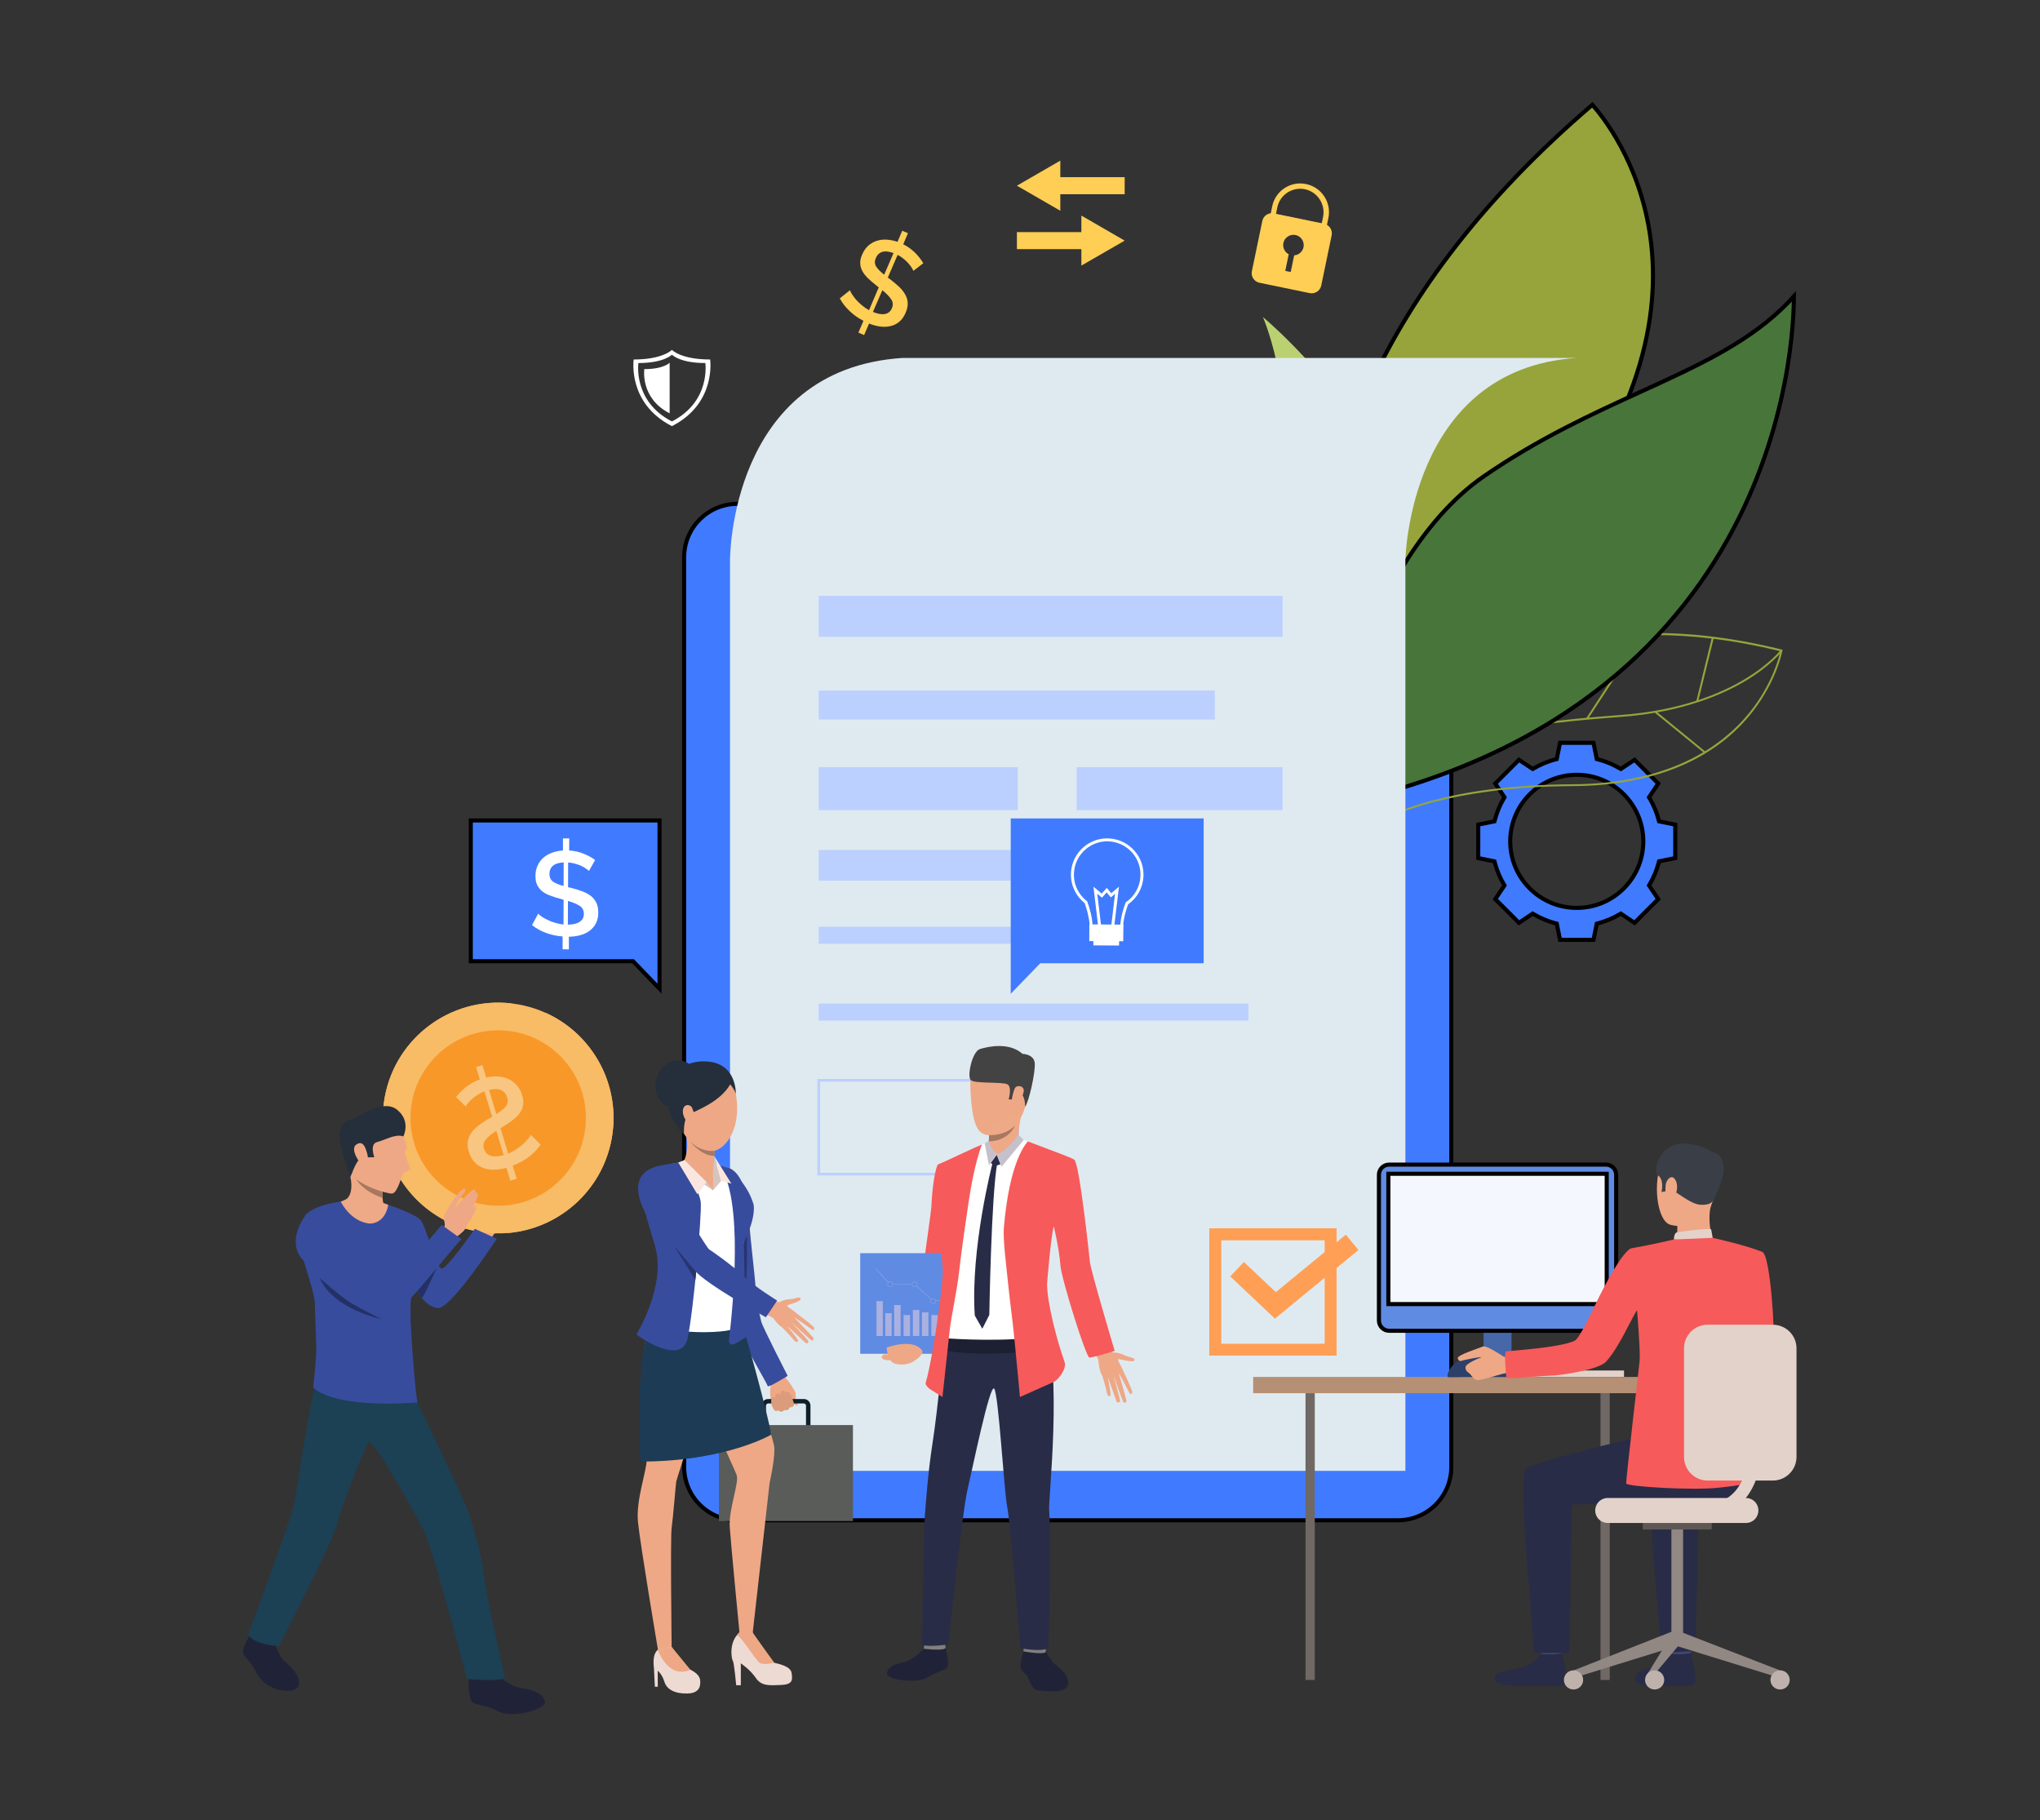 <svg width="500" height="446" viewBox="0 0 500 446" fill="none" xmlns="http://www.w3.org/2000/svg">
<rect x="0" y="0" width="500" height="446" fill="#333333" stroke="none"/>
<path fill-rule="evenodd" clip-rule="evenodd" d="M399.041 134.579V148.598L392.722 149.866C391.943 152.892 390.764 155.718 389.228 158.344L392.789 163.707L387.826 168.669L382.887 173.631L377.502 170.049C374.898 171.584 372.05 172.786 369.046 173.564L367.778 179.884H353.737L352.468 173.564C349.464 172.786 346.616 171.584 344.012 170.049L338.628 173.631L333.688 168.669L328.725 163.707L332.286 158.344C330.75 155.718 329.571 152.892 328.792 149.866L322.473 148.598V134.579L328.792 133.311C329.571 130.307 330.75 127.459 332.286 124.855L328.725 119.47L333.688 114.508L338.628 109.546L344.012 113.128C346.616 111.593 349.464 110.391 352.468 109.613L353.737 103.293H367.778L369.046 109.613C372.05 110.391 374.898 111.593 377.502 113.128L382.887 109.546L387.826 114.508L392.789 119.47L389.228 124.855C390.764 127.459 391.943 130.307 392.722 133.311L399.041 134.579ZM385.312 141.588C385.312 128.015 374.32 117.022 360.746 117.022C347.195 117.022 336.18 128.015 336.18 141.588C336.18 155.162 347.195 166.155 360.746 166.155C374.32 166.155 385.312 155.162 385.312 141.588Z" fill="url(#paint0_linear_3267_876)"/>
<path d="M406.933 211.014L406.628 211.076L406.549 211.377C406.048 213.27 405.309 215.051 404.332 216.702L404.172 216.973L404.347 217.235L406.432 220.341L403.52 223.233L403.518 223.235L400.626 226.147L397.52 224.062L397.258 223.886L396.987 224.047C395.337 225.024 393.555 225.763 391.662 226.264L391.361 226.343L391.3 226.648L390.557 230.319H382.363L381.621 226.648L381.56 226.343L381.259 226.264C379.366 225.763 377.584 225.024 375.934 224.047L375.663 223.886L375.401 224.062L372.294 226.147L369.403 223.235L369.401 223.233L366.489 220.341L368.573 217.235L368.749 216.973L368.588 216.702C367.611 215.051 366.872 213.27 366.372 211.377L366.292 211.076L365.988 211.014L362.316 210.272V202.078L365.988 201.336L366.292 201.274L366.372 200.974C366.872 199.081 367.611 197.299 368.588 195.649L368.749 195.378L368.573 195.116L366.488 192.008L369.402 189.094L372.294 186.202L375.403 188.267L375.661 188.439L375.93 188.284C377.586 187.325 379.368 186.565 381.254 186.088L381.559 186.011L381.621 185.702L382.363 182.031H390.557L391.3 185.702L391.362 186.011L391.667 186.088C393.553 186.565 395.335 187.325 396.991 188.284L397.26 188.439L397.518 188.267L400.626 186.202L403.519 189.094L406.432 192.008L404.347 195.116L404.172 195.378L404.332 195.649C405.309 197.299 406.048 199.081 406.549 200.974L406.628 201.274L406.933 201.336L410.604 202.078V210.272L406.933 211.014ZM402.77 206.186C402.77 197.166 395.471 189.865 386.472 189.865C377.45 189.865 370.15 197.165 370.15 206.186C370.15 215.186 377.451 222.485 386.472 222.485C395.47 222.485 402.77 215.185 402.77 206.186Z" fill="#407BFF" stroke="black"/>
<path d="M342.614 372.554H180.776C173.531 372.554 167.68 366.703 167.68 359.458V136.561C167.68 129.316 173.531 123.465 180.776 123.465H342.614C349.859 123.465 355.71 129.316 355.71 136.561V359.458C355.71 366.703 349.859 372.554 342.614 372.554Z" fill="#407BFF" stroke="black"/>
<path d="M388.785 175.99L389.163 176.257L402.737 155.473L402.337 155.229L388.785 175.99Z" fill="#97A43C"/>
<path d="M427.615 166.443C421.94 169.848 412.083 174.12 397.263 175.21C383.022 176.256 372.052 177.636 362.728 179.572C351.157 181.975 342.279 185.202 335.559 189.452L335.803 189.83C351.157 180.15 376.725 177.191 397.285 175.678C412.216 174.565 422.163 170.248 427.882 166.822C434.09 163.105 436.782 159.567 436.827 159.545L436.449 159.256C436.426 159.3 433.756 162.772 427.615 166.443Z" fill="#97A43C"/>
<path fill-rule="evenodd" clip-rule="evenodd" d="M436.893 159.234L436.87 159.434C436.848 159.523 435.335 167.779 428.281 175.968C424.12 180.774 418.891 184.601 412.749 187.36C410.153 188.518 407.394 189.489 404.472 190.275C402.677 190.75 400.815 191.158 398.886 191.499C394.703 192.234 390.23 192.612 385.491 192.634C377.658 192.679 370.871 193.168 364.997 193.947C360.079 194.592 355.807 195.438 352.135 196.373C350.726 196.729 349.406 197.092 348.174 197.463C346.038 198.13 344.169 198.798 342.5 199.443C341.684 199.784 340.913 200.111 340.186 200.422C340.112 200.467 340.038 200.504 339.963 200.534C331.73 204.294 328.882 208.01 328.86 208.055L328.059 209.101L328.437 207.854C328.459 207.81 329.816 203.382 333.154 197.218C333.362 196.832 333.577 196.439 333.8 196.039C334.052 195.594 334.311 195.141 334.578 194.681C335.491 193.101 336.581 191.388 337.805 189.608C338.146 189.089 338.51 188.57 338.895 188.05C339.103 187.768 339.311 187.487 339.518 187.205C341.054 185.091 342.834 182.91 344.814 180.707C345.111 180.381 345.415 180.054 345.727 179.728C347.062 178.304 348.486 176.88 349.999 175.5C350.652 174.907 351.304 174.321 351.957 173.742C353.01 172.852 354.086 171.992 355.184 171.161C358.225 168.817 361.422 166.733 364.774 164.908C368.201 163.039 371.769 161.437 375.477 160.102C377.97 159.197 380.529 158.418 383.154 157.765C383.57 157.662 383.985 157.558 384.4 157.454C389.652 156.23 395.126 155.496 400.845 155.229C411.97 154.717 423.964 156.03 436.692 159.167L436.893 159.234ZM436.203 160.28C436.277 159.968 436.329 159.738 436.359 159.59C436.314 159.575 436.27 159.56 436.225 159.546C430.506 158.166 425.099 157.165 419.981 156.542C419.818 156.527 419.662 156.505 419.514 156.475C414.685 155.896 410.101 155.629 405.762 155.629C404.694 155.629 403.633 155.652 402.58 155.696C402.402 155.696 402.217 155.696 402.024 155.696C401.475 155.726 400.934 155.755 400.399 155.785C394.748 156.074 389.541 156.831 384.734 157.943C381.352 158.722 378.17 159.679 375.188 160.769C371.405 162.149 367.956 163.751 364.774 165.487C361.058 167.512 357.743 169.737 354.828 172.029C353.819 172.8 352.862 173.579 351.957 174.365C351.393 174.855 350.845 175.352 350.31 175.856C348.886 177.147 347.551 178.452 346.305 179.773C346.112 179.98 345.919 180.188 345.727 180.396C343.746 182.532 341.988 184.668 340.431 186.737C340.208 187.019 340 187.301 339.808 187.583C339.17 188.443 338.569 189.289 338.005 190.12C336.915 191.744 335.936 193.279 335.112 194.704C334.771 195.267 334.452 195.809 334.156 196.328C333.948 196.714 333.74 197.092 333.533 197.463C331.196 201.802 329.839 205.273 329.238 206.942C330.529 205.607 333.622 202.959 339.496 200.244C339.644 200.185 339.793 200.118 339.941 200.044C340.698 199.703 341.476 199.377 342.278 199.065C344.147 198.308 346.127 197.611 348.219 196.973C349.48 196.588 350.778 196.232 352.113 195.905C353.819 195.46 355.584 195.06 357.409 194.704C359.827 194.229 362.356 193.821 364.997 193.48C371.294 192.656 378.17 192.234 385.491 192.189C390.386 192.167 394.837 191.744 398.82 191.032C400.585 190.721 402.269 190.357 403.871 189.942C409.256 188.54 413.751 186.582 417.467 184.356C417.6 184.282 417.741 184.201 417.889 184.112C422.251 181.441 425.5 178.46 427.903 175.678C433.555 169.158 435.602 162.616 436.203 160.28Z" fill="#97A43C"/>
<path d="M309.546 77.703C309.546 77.703 319.827 101.624 310.726 121.918C291.433 164.975 306.075 159.434 306.075 159.434C306.075 159.434 318.469 188.206 338.229 153.004C358.011 117.801 309.546 77.703 309.546 77.703Z" fill="#BBD070"/>
<path d="M384.972 122.807C363.707 152.69 351.391 174.984 344.39 189.817C340.89 197.234 338.718 202.785 337.42 206.487C336.771 208.338 336.34 209.726 336.071 210.654C336.052 210.72 336.034 210.783 336.017 210.844C335.642 210.141 335.106 209.102 334.464 207.747C333.169 205.017 331.438 201.009 329.702 195.905C326.229 185.698 322.736 171.116 322.654 153.624C322.491 118.74 335.898 72.213 390.28 25.68C390.305 25.707 390.331 25.737 390.359 25.767C390.618 26.057 390.995 26.492 391.462 27.069C392.395 28.222 393.685 29.938 395.102 32.186C397.936 36.681 401.278 43.295 403.301 51.762C407.344 68.677 406.144 93.057 384.972 122.807Z" fill="#97A43C" stroke="black"/>
<path d="M363.679 116.722L363.679 116.721C377.203 107.402 390.301 101.417 402.205 95.977C403.934 95.187 405.637 94.408 407.314 93.633C420.072 87.729 431.261 81.987 439.682 72.625C439.681 73.307 439.668 74.249 439.623 75.423C439.523 78.055 439.263 81.85 438.625 86.497C437.348 95.792 434.556 108.485 428.501 122.075C416.397 149.24 391.24 180.024 338.963 194.421L338.963 194.421C336.41 195.126 334.48 194.779 333.055 193.692C331.609 192.59 330.591 190.657 330.03 188.005C328.907 182.699 329.674 174.787 332.093 165.961C336.93 148.313 348.281 127.322 363.679 116.722Z" fill="#48753A" stroke="black"/>
<path d="M415.754 171.852L416.199 171.963L420.049 156.32L419.581 156.209L415.754 171.852Z" fill="#97A43C"/>
<path d="M405.652 174.7L417.757 184.58L418.047 184.224L405.942 174.344L405.652 174.7Z" fill="#97A43C"/>
<path d="M386.469 87.717C345.236 90.387 344.458 137.25 344.458 137.25V360.436H178.926V137.25C178.926 137.25 178.748 90.543 221.138 87.717H386.469Z" fill="url(#paint1_linear_3267_876)"/>
<path d="M314.353 156.053H200.668V146.018H314.353V156.053Z" fill="#BBD0FF"/>
<path d="M297.753 176.325H200.668V169.227H297.753V176.325Z" fill="#BBD0FF"/>
<path d="M249.466 198.532H200.668V187.984H249.466V198.532Z" fill="#BBD0FF"/>
<path d="M314.354 198.532H263.887V187.984H314.354V198.532Z" fill="#BBD0FF"/>
<path d="M278.416 215.822H200.668V208.301H278.416V215.822Z" fill="#BBD0FF"/>
<path d="M288.251 231.287H200.668V227.104H288.251V231.287Z" fill="#BBD0FF"/>
<path d="M306.008 250.089H200.668V245.928H306.008V250.089Z" fill="#BBD0FF"/>
<path fill-rule="evenodd" clip-rule="evenodd" d="M249.798 288.05H200.332V264.396H249.798V288.05ZM201 287.383H249.13V265.064H201V287.383Z" fill="#BBD0FF"/>
<path d="M306.009 270.16H261.684V264.73H306.009V270.16Z" fill="#DFEAF0"/>
<path d="M293.103 281.665H261.684V276.213H293.103V281.665Z" fill="#DFEAF0"/>
<path d="M287.473 306.519H200.668V302.336H287.473V306.519Z" fill="#DFEAF0"/>
<path d="M250.557 325.345H200.668V321.162H250.557V325.345Z" fill="#DFEAF0"/>
<path fill-rule="evenodd" clip-rule="evenodd" d="M327.592 332.199H296.395V301.002H327.592V332.199ZM299.332 329.284H324.677V303.939H299.332V329.284Z" fill="url(#paint2_linear_3267_876)"/>
<path d="M312.483 323.142L301.535 312.794L304.873 309.256L312.706 316.644L329.862 302.559L332.955 306.319L312.483 323.142Z" fill="url(#paint3_linear_3267_876)"/>
<path d="M372.031 335.848H398.044V337.405H372.031V335.848Z" fill="#E2D2CA"/>
<path d="M394.547 411.682H392.277V341.41H394.547V411.682Z" fill="#706865"/>
<path d="M358.012 335.426H376.102V337.629H358.012V335.426Z" fill="#CCBDB7"/>
<path d="M363.617 337.405H370.471V316.6H363.617V337.405Z" fill="#4667A8"/>
<path d="M307.145 341.411H407.389V337.428H307.145V341.411Z" fill="#B59074"/>
<path d="M426.615 313.239C426.615 313.239 427.705 328.615 424.701 330.462C422.832 331.619 415.333 335.491 415.556 336.225C415.778 336.96 419.783 342.701 419.783 342.701C419.783 342.701 434.203 333.221 434.67 330.24C435.115 327.302 433.958 307.721 431.978 306.831C430.487 306.141 429.708 306.697 427.839 308.099C425.213 310.035 426.615 313.239 426.615 313.239Z" fill="#F75A5A"/>
<path d="M400.354 317.623L399.086 317.156C399.086 317.156 400.666 313.44 401.356 313.529C402.157 313.64 403.136 313.907 403.136 313.907L400.354 317.623Z" fill="#EAD8CF"/>
<path d="M400.066 318.27C400.222 318.158 402.759 313.285 402.759 313.285L408.188 314.019L405.251 319.783L400.066 318.27Z" fill="#DA9B5B"/>
<path d="M408.879 402.091C408.879 402.091 409.324 405.184 409.391 405.652C409.435 406.119 414.375 405.385 414.375 405.385L414.776 401.691C414.776 401.691 409.502 401.646 408.879 402.091Z" fill="#424773"/>
<path d="M409.344 405.273C409.344 405.273 407.764 407.142 406.274 407.966C404.76 408.767 402.38 409.101 401.489 409.946C400.844 410.547 399.131 413.173 405.406 413.128C411.681 413.084 414.707 413.506 415.375 412.483C416.042 411.482 414.418 405.051 414.418 405.051C414.418 405.051 412.927 405.585 409.344 405.273Z" fill="#292C47"/>
<path d="M377.305 402.115C377.305 402.115 377.75 405.23 377.816 405.697C377.861 406.164 382.801 405.408 382.801 405.408L383.201 401.714C383.201 401.714 377.928 401.67 377.305 402.115Z" fill="#424773"/>
<path d="M377.748 405.297C377.748 405.297 376.191 407.166 374.678 407.989C373.164 408.813 367.624 409.48 366.734 410.326C366.088 410.926 364.998 413.396 373.832 413.152C380.107 412.996 383.133 413.53 383.801 412.529C384.468 411.505 382.822 405.074 382.822 405.074C382.822 405.074 381.42 405.653 377.748 405.297Z" fill="#292C47"/>
<path d="M424.788 348.354C424.788 348.354 406.853 351.38 402.826 352.025C398.776 352.648 376.813 358.122 374.076 359.791C371.895 361.104 375.233 392.924 375.99 405.051H384.646L385.269 368.647C395.638 368.914 403.048 366.222 410.591 367.357C418.157 368.514 424.454 370.138 429.261 363.707C429.261 363.707 429.439 349.755 424.788 348.354Z" fill="#292C47"/>
<path d="M407.121 405.073L415.554 404.561L416.355 368.646C420.828 368.758 422.363 368.468 425.968 368.046L432.777 352.225C426.814 353.426 407.721 358.233 405.162 359.79C402.982 361.103 406.342 392.946 407.121 405.073Z" fill="#292C47"/>
<path d="M416.531 281.175C416.531 281.175 409.967 279.372 407.453 284.468C404.96 289.564 406.095 299.221 409.389 300.133C412.704 301.046 417.466 300 418.846 296.84C420.225 293.658 421.316 289.141 420.982 286.226C420.648 283.311 418.267 281.887 416.531 281.175Z" fill="#EEA886"/>
<path d="M411.125 299.133C411.125 299.133 411.192 303.004 410.769 303.828C410.324 304.651 419.914 304.451 419.914 304.451C419.914 304.451 418.401 299.8 419.247 295.817C420.092 291.901 411.125 299.133 411.125 299.133Z" fill="#EEA886"/>
<path d="M419.759 294.348C419.759 294.348 419.247 295.394 416.777 295.238C414.307 295.06 411.036 292.079 409.99 291.812C408.922 291.545 408.856 290.944 408.856 290.944L408.299 291.923L407.231 292.101C407.231 292.101 407.965 289.097 406.363 288.029C404.761 286.983 407.075 278.483 415.175 280.53C415.175 280.53 421.339 281.665 421.428 285.114C421.495 288.563 420.961 292.524 419.759 294.348Z" fill="#3A3F47"/>
<path d="M410.258 303.738C410.258 303.738 410.28 302.158 410.992 302.002C411.704 301.846 418.536 300.912 419.403 301.245L419.782 303.337C419.782 303.337 418.09 304.383 410.258 303.738Z" fill="#E2D2CA"/>
<path d="M408.278 290.231C408.478 288.94 409.947 287.449 410.792 289.474C411.638 291.477 410.214 294.414 409.279 294.258C408.322 294.102 408.033 291.988 408.278 290.231Z" fill="#EEA886"/>
<path d="M381.732 322.385C381.732 322.385 381.739 322.385 381.754 322.385C381.695 322.414 381.687 322.414 381.732 322.385Z" fill="#323657"/>
<path d="M418.445 282.109C418.445 282.109 426.456 281.73 419.847 294.236L418.445 282.109Z" fill="#3A3F47"/>
<path d="M436.291 409.346L435.69 411.015L410.523 403.227L411.725 399.822L436.291 409.346Z" fill="#918783"/>
<path d="M409.656 402.024H412.527V374.654H409.656V402.024Z" fill="#918783"/>
<path d="M402.648 374.811H419.538V373.209H402.648V374.811Z" fill="#5E5854"/>
<path d="M385.668 409.345L386.269 411.014L411.436 403.226L410.323 399.621L385.668 409.345Z" fill="#918783"/>
<path d="M403.406 410.836V412.794L411.439 403.226L410.327 399.621L403.406 410.836Z" fill="#918783"/>
<path d="M383.312 411.683C383.312 412.974 384.358 414.019 385.671 414.019C386.962 414.019 388.03 412.974 388.03 411.683C388.03 410.37 386.962 409.324 385.671 409.324C384.358 409.324 383.312 410.37 383.312 411.683Z" fill="#BFB2AC"/>
<path d="M403.203 411.683C403.203 412.974 404.249 414.019 405.562 414.019C406.852 414.019 407.898 412.974 407.898 411.683C407.898 410.37 406.852 409.324 405.562 409.324C404.249 409.324 403.203 410.37 403.203 411.683Z" fill="#BFB2AC"/>
<path d="M433.934 411.683C433.934 412.974 435.002 414.019 436.292 414.019C437.605 414.019 438.651 412.974 438.651 411.683C438.651 410.37 437.605 409.324 436.292 409.324C435.002 409.324 433.934 410.37 433.934 411.683Z" fill="#BFB2AC"/>
<path d="M394.015 373.209H427.949C429.618 373.209 430.975 371.852 430.975 370.183V370.116C430.975 368.447 429.618 367.09 427.949 367.09H394.015C392.346 367.09 390.988 368.447 390.988 370.116V370.183C390.988 371.852 392.346 373.209 394.015 373.209Z" fill="#E2D2CA"/>
<path d="M319.98 411.682H322.25V341.41H319.98V411.682Z" fill="#706865"/>
<path d="M393.614 326.113H340.477C339.106 326.113 337.973 324.979 337.973 323.609V287.895C337.973 286.504 339.104 285.391 340.477 285.391H393.614C395.007 285.391 396.118 286.502 396.118 287.895V323.609C396.118 324.982 395.005 326.113 393.614 326.113Z" fill="#5F8BE3" stroke="black"/>
<path d="M393.802 287.639V319.571H340.285V287.639H393.802Z" fill="#F5F7FF" stroke="black"/>
<path d="M354.805 337.472V336.738C354.805 336.738 355.851 332.109 363.238 332.109C370.604 332.109 370.47 337.472 370.47 337.472H354.805Z" fill="#2C4069"/>
<path d="M370.559 332.8C370.559 332.8 368.957 332.667 368.356 332.333C367.778 331.977 364.262 329.596 363.439 329.974C362.615 330.352 357.119 332.044 357.297 332.845C357.497 333.646 358.009 333.579 358.388 333.423C358.766 333.29 362.771 332.444 363.127 332.6C363.127 332.6 359.189 334.024 359.189 335.07C359.166 336.116 360.012 336.36 360.368 336.761C360.746 337.162 361.191 338.141 362.193 338.207C363.216 338.274 368.134 336.561 369.157 336.494C370.181 336.405 372.05 336.561 372.184 336.383C372.295 336.227 370.559 332.8 370.559 332.8Z" fill="#EEA886"/>
<path d="M399.753 305.919C404.871 305.029 410.256 303.738 410.256 303.738L419.78 303.338C419.78 303.338 428.525 305.274 431.974 306.831C432.286 306.965 432.286 314.62 433.198 316.622L430.327 322.653C430.327 322.653 428.681 334.58 428.347 339.876C428.191 342.323 428.792 363.418 428.792 363.418C428.792 363.418 427.924 363.841 421.427 364.553C414.929 365.287 398.685 364.308 398.574 363.529C398.485 362.773 401.734 334.936 401.867 333.511C402.09 331.286 401.244 321.073 401.244 321.073C400.02 322.719 396.883 330.151 393.634 333.689C391.72 335.759 382.241 337.027 380.461 337.094C376.567 337.228 369.469 338.006 369.268 337.628C369.09 337.383 368.645 331.331 369.09 331.175C369.468 331.042 382.642 330.285 386.024 328.505C387.27 327.837 390.964 319.782 390.964 319.782C390.964 319.782 396.927 307.187 399.753 305.919Z" fill="#F75A5A"/>
<path d="M418.535 362.817H434.512C437.717 362.817 440.32 360.214 440.32 357.032V330.418C440.32 327.214 437.717 324.633 434.512 324.633H418.535C415.331 324.633 412.75 327.214 412.75 330.418V357.032C412.75 360.214 415.331 362.817 418.535 362.817Z" fill="#E2D2CA"/>
<path d="M417.625 371.673C421.697 371.673 424.991 370.316 427.438 367.623C432.935 361.526 431.955 350.845 431.911 350.378C431.822 349.532 431.065 348.931 430.22 349.02C429.374 349.087 428.773 349.844 428.862 350.689C428.862 350.801 429.752 360.502 425.146 365.576C423.299 367.623 420.83 368.602 417.625 368.602C416.78 368.602 416.09 369.292 416.09 370.138C416.09 370.983 416.78 371.673 417.625 371.673Z" fill="#E2D2CA"/>
<path d="M191.433 336.004C191.433 336.004 192.1 336.649 192.345 337.25C192.523 337.74 193.146 338.363 193.435 338.719C193.725 339.097 194.815 340.788 194.971 341.255C195.038 341.456 194.949 342.791 195.127 343.147C195.305 343.525 195.75 344.259 195.416 344.393C195.082 344.526 194.504 343.992 194.504 343.992C194.504 343.992 194.637 344.348 194.37 344.549C193.881 344.949 193.502 344.793 193.502 344.793C193.502 344.793 193.391 345.238 193.146 345.372C192.59 345.617 192.234 345.461 192.234 345.461C192.234 345.461 192.034 345.728 191.611 345.817C191.099 345.95 190.743 345.55 190.743 345.55C190.743 345.55 190.12 345.839 189.831 345.572C189.564 345.305 189.497 344.971 189.341 344.704C189.185 344.437 188.518 341.901 188.852 339.876C189.208 337.851 187.605 336.315 187.605 336.315L191.433 336.004Z" fill="#EEA886"/>
<path fill-rule="evenodd" clip-rule="evenodd" d="M197.018 351.579H188.273C187.383 351.579 186.648 350.867 186.648 349.977V344.458C186.648 343.568 187.383 342.834 188.273 342.834H197.018C197.908 342.834 198.642 343.568 198.642 344.458V349.977C198.642 350.867 197.908 351.579 197.018 351.579ZM188.273 343.924C187.984 343.924 187.739 344.169 187.739 344.458V349.977C187.739 350.266 187.984 350.511 188.273 350.511H197.018C197.307 350.511 197.552 350.266 197.552 349.977V344.458C197.552 344.169 197.307 343.924 197.018 343.924H188.273Z" fill="#0E1E2B"/>
<path d="M209.055 372.741H176.211V349.221H209.055V372.741Z" fill="#595C59"/>
<path d="M178.683 286.248C178.683 286.248 177.014 286.27 176.302 291.299C175.568 296.328 176.925 298.442 177.103 300.534C177.259 302.625 179.707 316.155 179.773 316.733C179.84 317.334 180.174 324.544 181.131 326.435C182.088 328.349 189.141 339.185 189.23 339.719C189.319 340.253 192.635 337.828 192.635 337.828C192.635 337.828 187.117 326.257 186.783 324.944C186.471 323.609 184.246 316.867 184.602 314.819C184.958 312.75 183.623 301.402 183.734 300.133C183.868 298.865 181.91 287.027 178.683 286.248Z" fill="#EEA886"/>
<path d="M178.682 286.248C178.682 286.248 177.013 286.27 176.301 291.299C175.567 296.328 176.234 298.153 176.657 300.333C177.057 302.381 178.459 314.975 178.526 315.576C178.593 316.177 180.262 323.765 181.13 326.435C181.797 328.482 188.072 339.119 188.161 339.653C188.25 340.187 193.057 337.16 193.057 337.16C193.057 337.16 186.915 325.189 186.581 323.876C186.27 322.541 185.224 317.979 185.202 315.888C185.157 313.44 183.622 301.402 183.733 300.133C183.867 298.865 183.377 287.961 178.682 286.248Z" fill="#384C9E"/>
<path d="M164.62 403.583C164.62 403.583 167.558 407.922 168.737 408.968C168.737 408.968 171.452 409.925 171.607 411.772C171.719 412.973 171.63 414.909 168.514 414.998C165.421 415.087 163.419 414.019 162.84 412.128C162.284 410.259 161.216 409.413 161.216 409.413V413.352H160.504C160.504 413.352 160.326 409.547 160.281 408.835C160.237 408.145 159.792 405.452 161.26 404.251C162.729 403.071 164.62 403.583 164.62 403.583Z" fill="#EDDAD3"/>
<path d="M184.489 400.089C184.489 400.089 185.001 401.29 185.958 402.536C186.648 403.471 188.85 407.231 189.807 407.476C190.764 407.743 193.746 408.277 194.013 409.924C194.258 411.593 194.391 412.772 191.476 412.906C188.539 413.039 186.603 413.217 185.223 411.148C183.822 409.101 181.574 407.61 181.574 407.61V412.972H180.439C180.439 412.972 179.927 407.387 179.616 407.009C179.304 406.608 178.526 402.336 181.24 400.089C183.955 397.863 184.489 400.089 184.489 400.089Z" fill="#EDDAD3"/>
<path d="M162.662 319.604C162.662 319.604 158.946 324.41 157.944 330.107C156.943 335.826 158.545 354.962 158.501 357.788C158.456 360.614 155.831 367.624 156.365 372.942C156.876 378.26 161.26 404.25 161.26 404.25L164.62 403.583C164.62 403.583 164.286 376.613 164.62 374.388C164.954 372.163 165.599 364.019 165.733 363.106C165.866 362.194 174.055 338.073 174.055 333.956C174.055 329.84 171.563 312.884 162.662 319.604Z" fill="#EEA886"/>
<path d="M181.243 321.474C181.243 321.474 187.318 344.683 188.03 347.887C188.764 351.091 189.81 353.761 189.81 355.119C189.81 358.279 188.631 363.374 188.631 363.374L184.492 400.09H181.243C181.243 400.09 179.173 378.639 178.862 374.322C178.528 369.983 181.221 363.307 180.553 361.461C179.908 359.636 170.006 338.452 170.006 338.452C170.006 338.452 162.507 314.732 181.243 321.474Z" fill="#EEA886"/>
<path d="M169.224 409.19C169.224 409.19 166.687 410.502 164.373 408.767C162.037 407.031 161.258 404.25 161.258 404.25L164.618 403.582L169.224 409.19Z" fill="#EEA886"/>
<path d="M189.807 407.477C189.807 407.477 187.181 408.145 186.18 407.477C185.179 406.832 181.752 401.047 180.617 400.713C180.617 400.713 181.708 398.488 184.489 400.09C184.489 400.09 189.051 406.521 189.807 407.477Z" fill="#EEA886"/>
<path d="M189.009 351.579C189.009 351.579 177.838 358.166 156.922 358.166C156.922 358.166 155.742 333.889 158.768 327.058C161.817 320.226 182.022 324.476 182.022 324.476C182.022 324.476 188.297 346.572 189.009 351.579Z" fill="#1D3B54"/>
<path d="M173.765 284.447C173.765 284.447 177.013 285.982 178.126 286.205C179.261 286.427 183.622 292.101 184.401 294.171C185.158 296.24 184.401 299.356 182.821 303.005C181.241 306.654 182.732 307.878 181.998 311.527C181.286 315.177 180.663 322.92 180.796 324.945C180.93 326.97 162.55 327.348 158.366 323.655C158.366 323.655 162.572 317.357 163.106 316.445C163.662 315.555 163.217 310.637 162.705 309.369C162.216 308.101 158.923 297.375 158.923 297.375C158.923 297.375 156.208 289.12 158.656 287.228C160.769 285.582 166.555 285.003 167.579 284.647C168.624 284.269 171.628 284.113 173.765 284.447Z" fill="white"/>
<path d="M174.787 291.678L176.768 289.364L175.054 283.289C175.054 283.289 174.476 286.671 174.787 291.678Z" fill="#D6C5BE"/>
<path d="M169.671 261.393C171.585 260.726 178.683 259.057 180.352 268.114C182.021 277.17 177.015 283.623 172.408 281.91C167.802 280.196 164.976 273.944 164.709 269.159C164.442 264.375 167.224 262.261 169.671 261.393Z" fill="#EEA886"/>
<path d="M180.352 268.114C180.352 268.114 180.686 260.37 172.987 260.103C165.265 259.814 163.196 266.178 163.841 270.806C164.464 275.413 167.646 277.86 167.646 277.86C167.646 277.86 167.379 274.122 168.87 273.143C170.361 272.186 176.369 270.228 178.972 265.733C178.972 265.733 180.196 267.157 180.352 268.114Z" fill="#252E3B"/>
<path d="M170.737 267.29C169.714 270.383 166.71 272.163 163.995 271.273C161.303 270.383 159.945 267.178 160.947 264.085C161.97 260.992 164.974 259.212 167.689 260.102C170.381 260.992 171.739 264.219 170.737 267.29Z" fill="#252E3B"/>
<path d="M175.3 280.685C175.3 280.685 174.654 286.648 174.788 288.584C174.788 288.584 171.428 291.967 167.578 284.646C167.578 284.646 169.203 281.619 167.979 277.503C166.777 273.386 175.3 280.685 175.3 280.685Z" fill="#EEA886"/>
<path d="M174.79 288.584V291.677L170.918 288.762L174.79 288.584Z" fill="#EEA886"/>
<path d="M174.789 291.677L173.187 289.675L167.758 284.268L166 285.959L174.789 291.677Z" fill="#D6C5BE"/>
<path d="M167.002 284.779C167.002 284.779 171.563 291.7 171.764 294.748C171.986 297.774 170.073 320.538 168.559 327.859C167.024 335.18 155.965 327.036 155.965 327.036C155.965 327.036 163.397 315.02 160.549 305.385C157.7 295.749 156.655 291.9 156.655 291.9C156.655 291.9 157.634 286.537 161.105 285.781C164.154 285.135 167.002 284.779 167.002 284.779Z" fill="#384C9E"/>
<path d="M184.69 295.104C184.69 295.104 185.514 297.997 182.309 304.428C182.309 304.428 182.376 312.661 182.465 315.22C182.554 317.801 183.155 327.503 183.155 327.503L179.995 329.372C179.35 329.75 178.571 329.216 178.66 328.482C179.55 321.094 182.465 293.035 176.168 285.514L178.682 286.248C178.682 286.248 183.177 289.92 184.69 295.104Z" fill="#384C9E"/>
<path d="M169.65 271.518C169.361 270.806 168.426 270.606 167.892 271.006C167.358 271.407 167.025 272.631 167.892 274.211C168.738 275.791 171.764 276.881 169.65 271.518Z" fill="#EEA886"/>
<path d="M176.768 289.364L179.26 290.054L175.055 283.289L176.768 289.364Z" fill="#FAE6DE"/>
<path d="M173.185 289.675L170.915 292.657L166.242 284.891L167.755 284.268L173.185 289.675Z" fill="#FAE6DE"/>
<path d="M175.168 281.999L175.057 283.201C175.057 283.201 172.387 283.69 168.871 279.418C168.871 279.418 171.363 282.444 175.168 281.999Z" fill="#A77860"/>
<path d="M188.964 318.446C188.964 318.446 190.544 319.47 191.456 318.914C192.213 318.424 193.57 318.357 193.993 318.335C194.527 318.313 196.196 317.578 196.24 318.291C196.285 318.98 193.548 319.603 193.014 319.848C192.458 320.093 194.861 321.272 195.15 321.829C195.417 322.385 193.236 326.279 191.679 325.278C190.121 324.276 189.098 322.185 188.808 322.051C188.497 321.94 187.629 321.384 187.629 321.384L188.964 318.446Z" fill="#EEA886"/>
<path d="M159.035 286.872C159.035 286.872 161.216 286.338 163.107 288.363C164.999 290.388 165.956 293.726 166.445 294.816C166.935 295.884 173.21 305.898 173.566 306.12C173.922 306.343 180.286 311.483 183.179 314.242C186.071 316.979 191.679 320.05 191.679 320.05L189.565 323.032C189.565 323.032 172.475 313.931 170.317 310.593C168.159 307.255 159.525 297.998 159.525 297.998C159.525 297.998 154.362 290.232 159.035 286.872Z" fill="#EEA886"/>
<path d="M194.839 321.518C194.839 321.518 199.401 324.9 199.534 325.367C199.646 325.857 199.445 326.079 199 325.79C198.555 325.501 194.483 322.652 194.483 322.652C194.483 322.652 199.223 327.57 199.423 327.926C199.512 328.149 199.156 328.638 198.911 328.505C198.666 328.371 193.682 323.765 193.682 323.765C193.682 323.765 198.11 328.349 198.155 328.705C198.221 329.016 197.776 329.395 197.42 329.061C197.087 328.749 192.725 324.722 192.725 324.722C192.725 324.722 195.729 328.26 195.618 328.594C195.529 328.794 195.24 329.239 194.505 328.282C193.749 327.348 191.746 325.323 191.746 325.323L194.839 321.518Z" fill="#EEA886"/>
<path d="M183.065 302.826C183.065 302.826 183.221 313.084 182.598 318.046L182.309 304.428L183.065 302.826Z" fill="#27356E"/>
<path d="M160.149 286.115C160.149 286.115 161.395 286.338 163.286 288.363C165.178 290.388 166.135 293.725 166.624 294.816C167.136 295.884 173.389 305.897 173.745 306.12C174.123 306.342 179.33 309.925 182.223 312.684C185.093 315.421 190.478 318.714 190.478 318.714L187.719 322.809C187.719 322.809 172.654 314.464 170.251 311.282C167.714 307.9 158.613 297.931 158.613 297.931C158.613 297.931 152.717 288.852 160.149 286.115Z" fill="#384C9E"/>
<path d="M194.527 343.725C194.527 343.725 193.926 341.433 193.192 341.1C192.458 340.766 192.636 341.589 192.636 341.589C192.636 341.589 192.48 340.766 191.79 340.81C191.123 340.855 191.367 341.834 191.367 341.834C191.367 341.834 191.078 341.233 190.433 341.522C189.787 341.812 190.166 342.568 190.166 342.568C190.166 342.568 189.298 341.945 189.075 342.791C188.719 344.237 189.81 345.594 189.81 345.594C189.81 345.594 190.143 345.928 190.744 345.617C190.744 345.617 191.456 346.396 192.235 345.528C192.235 345.528 193.414 345.817 193.526 344.86C193.526 344.86 194.861 345.06 194.527 343.725Z" fill="#DB9C7C"/>
<path d="M170.428 313.685L165.266 305.363C165.266 305.363 169.671 310.548 170.139 311.126C170.584 311.683 170.628 311.705 170.628 311.705C170.628 311.705 170.495 313.396 170.428 313.685Z" fill="#27356E"/>
<path d="M295.016 200.557H247.73V236.048V243.525L254.962 236.048H295.016V200.557Z" fill="#407BFF"/>
<path fill-rule="evenodd" clip-rule="evenodd" d="M270.806 230.018C269.849 229.951 268.959 229.595 268.247 228.994C267.468 228.327 267.045 227.414 267.045 226.458C266.912 224.566 266.311 222.63 265.844 221.295C263.53 219.448 262.283 216.6 262.506 213.663C262.884 208.767 267.157 205.096 272.052 205.474C276.925 205.852 280.619 210.125 280.241 215.02C280.04 217.668 278.683 220.071 276.502 221.607C275.835 223.409 275.434 225.056 275.301 226.524C275.279 228.483 273.432 230.062 271.14 230.04C271.036 230.04 270.925 230.033 270.806 230.018ZM271.985 206.186C267.513 205.852 263.574 209.235 263.24 213.73C263.018 216.444 264.197 219.092 266.356 220.783L266.445 220.85L266.489 220.939C267.001 222.341 267.624 224.41 267.757 226.435V226.458C267.757 227.192 268.113 227.904 268.736 228.438C269.382 228.994 270.227 229.306 271.162 229.306C273.031 229.328 274.566 228.06 274.589 226.502V226.48C274.722 224.922 275.145 223.164 275.857 221.251L275.902 221.139L275.991 221.073C278.038 219.671 279.328 217.423 279.506 214.953C279.862 210.458 276.48 206.542 271.985 206.186Z" fill="white"/>
<path d="M269.157 226.991L268 217.289L270.025 218.98L271.271 217.578L272.361 218.891L274.253 217.289L273.096 226.991L272.361 226.902L273.296 219.025L272.272 219.915L271.249 218.691L270.092 219.982L268.935 219.025L269.891 226.902L269.157 226.991Z" fill="white"/>
<path d="M274.278 231.708L267.98 231.664L268.003 229.127L274.3 229.171L274.278 231.708Z" fill="white"/>
<path d="M275.299 230.662L266.977 230.618L266.999 226.523L275.343 226.59L275.299 230.662Z" fill="white"/>
<path d="M275.655 58.968L265.041 52.826V56.876H249.242V61.059H265.041V65.087L275.655 58.968Z" fill="#FFCE55"/>
<path d="M249.242 45.505L259.879 51.646V47.596H275.655V43.413H259.879V39.363L249.242 45.505Z" fill="#FFCE55"/>
<path fill-rule="evenodd" clip-rule="evenodd" d="M223.852 66.378C223.778 66.141 223.63 65.852 223.407 65.51C223.17 65.169 222.888 64.813 222.562 64.442C222.235 64.072 221.849 63.715 221.404 63.374C220.974 63.018 220.507 62.714 220.003 62.462L217.599 68.025L218.067 68.359C218.927 69.011 219.691 69.649 220.359 70.272C221.011 70.895 221.516 71.533 221.872 72.186C222.243 72.824 222.443 73.506 222.473 74.233C222.517 74.96 222.354 75.754 221.983 76.614C221.568 77.578 221.048 78.32 220.425 78.839C219.787 79.373 219.068 79.729 218.267 79.907C217.481 80.1 216.635 80.137 215.73 80.019C214.84 79.9 213.935 79.655 213.015 79.284L211.792 82.11L210.39 81.51L211.636 78.617C210.375 77.979 209.255 77.193 208.276 76.258C207.282 75.338 206.466 74.293 205.828 73.121L208.32 71.118C208.424 71.43 208.61 71.785 208.877 72.186C209.144 72.601 209.477 73.039 209.878 73.499C210.279 73.944 210.746 74.389 211.28 74.834C211.799 75.264 212.37 75.657 212.993 76.013L215.374 70.428C215.285 70.354 215.189 70.272 215.085 70.183C214.981 70.109 214.885 70.035 214.796 69.961C213.95 69.293 213.231 68.67 212.637 68.092C212.044 67.498 211.599 66.905 211.302 66.311C211.005 65.718 210.85 65.103 210.835 64.465C210.82 63.842 210.976 63.152 211.302 62.395C211.688 61.505 212.177 60.786 212.771 60.237C213.379 59.688 214.069 59.287 214.84 59.035C215.597 58.783 216.413 58.679 217.288 58.724C218.148 58.768 219.046 58.946 219.98 59.258L221.137 56.543L222.539 57.144L221.382 59.858C222.51 60.437 223.481 61.134 224.297 61.95C225.113 62.766 225.781 63.619 226.3 64.509L223.852 66.378ZM214.662 63.241C214.336 63.997 214.358 64.68 214.729 65.288C215.1 65.896 215.76 66.571 216.709 67.313L219.001 62.017C217.874 61.602 216.954 61.505 216.242 61.728C215.515 61.965 214.988 62.469 214.662 63.241ZM218.601 75.546C218.942 74.745 218.883 74.011 218.423 73.343C217.978 72.661 217.258 71.919 216.264 71.118L213.95 76.436C215.107 76.926 216.086 77.096 216.887 76.948C217.688 76.8 218.26 76.332 218.601 75.546Z" fill="#FFCE55"/>
<path d="M256.117 404.295C256.117 404.295 257.297 406.476 258.076 407.366C258.832 408.233 261.792 409.791 261.814 412.395C261.814 415.198 256.829 414.42 254.871 414.308C252.935 414.219 252.78 412.706 251.956 411.126C251.133 409.524 250.31 409.791 250.154 408.501C249.998 407.232 250.955 404.295 250.955 404.295H256.117Z" fill="#202338"/>
<path d="M226.568 329.328C226.568 329.328 232.064 316.511 232.732 313.374C233.021 311.927 233.844 308.389 234.378 305.474C234.534 304.495 234.69 303.516 234.801 302.537C235.291 298.665 235.424 295.149 235.424 295.149C235.424 295.149 238.339 285.136 232.087 284.535C232.087 284.535 229.861 285.292 229.795 285.47C228.726 287.94 228.326 294.215 228.281 295.572C228.259 296.662 226.635 307.788 226.613 308.189C226.568 308.945 224.899 312.951 224.009 315.933C222.073 322.408 221.027 327.526 221.027 327.526L226.568 329.328Z" fill="#F75A5A"/>
<path d="M210.836 331.753H239.029V307.098H210.836V331.753Z" fill="#5F8BE3"/>
<path d="M219.16 319.805H220.74V327.393H219.16V319.805Z" fill="#AAB1E0"/>
<path d="M216.977 321.807H218.556V327.392H216.977V321.807Z" fill="#AAB1E0"/>
<path d="M214.82 318.848H216.378V327.392H214.82V318.848Z" fill="#AAB1E0"/>
<path d="M217.312 330.241C217.312 330.241 217.468 333.556 219.271 334.135C221.051 334.714 222.987 334.202 223.81 333.69C224.633 333.178 226.703 331.732 225.924 330.797C223.454 327.86 217.312 330.241 217.312 330.241Z" fill="#EEA886"/>
<path d="M218.223 333.312C218.223 333.312 215.998 333.468 216.11 332.533C216.221 331.576 217.845 331.955 217.845 331.955L218.223 333.312Z" fill="#EEA886"/>
<path d="M225.969 321.607H227.549V327.393H225.969V321.607Z" fill="#AAB1E0"/>
<path d="M223.742 321.027H225.322V327.391H223.742V321.027Z" fill="#AAB1E0"/>
<path d="M221.473 322.252H223.053V327.392H221.473V322.252Z" fill="#AAB1E0"/>
<path d="M228.281 322.252H229.861V327.392H228.281V322.252Z" fill="#AAB1E0"/>
<path d="M235.38 318.447C235.366 318.462 235.351 318.484 235.336 318.514L235.403 318.536L237.094 319.671L237.138 319.627L235.447 318.492L235.38 318.447Z" fill="#AAB1E0"/>
<path d="M229.328 318.758C229.328 318.788 229.328 318.818 229.328 318.847L229.417 318.825L234.224 318.269L234.29 318.246C234.29 318.217 234.29 318.195 234.29 318.18H234.224L229.395 318.758H229.328Z" fill="#AAB1E0"/>
<path d="M224.59 315.154L224.657 315.221L228.217 318.447L228.284 318.514C228.299 318.484 228.313 318.462 228.328 318.447L228.284 318.403L224.701 315.154L224.657 315.109C224.642 315.124 224.62 315.139 224.59 315.154Z" fill="#AAB1E0"/>
<path d="M218.758 314.731C218.758 314.746 218.758 314.761 218.758 314.776H223.586C223.586 314.761 223.586 314.746 223.586 314.731C223.586 314.731 223.586 314.724 223.586 314.709H218.758C218.758 314.724 218.758 314.731 218.758 314.731Z" fill="#AAB1E0"/>
<path d="M214.598 310.903L217.691 314.285L217.735 314.329C217.765 314.315 217.787 314.3 217.802 314.285L217.757 314.218L214.642 310.836L214.598 310.903Z" fill="#AAB1E0"/>
<path fill-rule="evenodd" clip-rule="evenodd" d="M234.867 317.467C235.245 317.467 235.534 317.778 235.534 318.134C235.534 318.268 235.505 318.387 235.445 318.49C235.43 318.505 235.416 318.52 235.401 318.535C235.29 318.713 235.089 318.802 234.867 318.802C234.555 318.802 234.266 318.579 234.221 318.268C234.221 318.238 234.221 318.209 234.221 318.179C234.207 318.164 234.199 318.149 234.199 318.134C234.199 317.778 234.511 317.467 234.867 317.467ZM234.288 318.246C234.355 318.513 234.578 318.735 234.867 318.735C235.067 318.735 235.245 318.646 235.334 318.513C235.349 318.483 235.364 318.461 235.379 318.446C235.438 318.357 235.468 318.253 235.468 318.134C235.468 317.823 235.201 317.556 234.867 317.556C234.555 317.556 234.288 317.823 234.288 318.134C234.288 318.149 234.288 318.164 234.288 318.179C234.288 318.194 234.288 318.216 234.288 318.246Z" fill="#AAB1E0"/>
<path fill-rule="evenodd" clip-rule="evenodd" d="M228.216 318.446C228.23 318.431 228.253 318.416 228.282 318.401C228.394 318.268 228.549 318.201 228.75 318.201C229.061 318.201 229.35 318.446 229.395 318.757C229.395 318.787 229.402 318.809 229.417 318.824C229.417 318.839 229.417 318.854 229.417 318.869C229.417 319.247 229.106 319.536 228.75 319.536C228.371 319.536 228.082 319.247 228.082 318.869C228.082 318.713 228.127 318.557 228.216 318.446ZM228.75 319.47C229.061 319.47 229.328 319.203 229.328 318.869C229.328 318.854 229.328 318.846 229.328 318.846C229.328 318.817 229.328 318.787 229.328 318.757C229.261 318.49 229.039 318.29 228.75 318.29C228.572 318.29 228.438 318.335 228.327 318.446C228.312 318.461 228.297 318.483 228.282 318.513C228.193 318.602 228.149 318.735 228.149 318.869C228.149 319.203 228.416 319.47 228.75 319.47Z" fill="#AAB1E0"/>
<path fill-rule="evenodd" clip-rule="evenodd" d="M223.52 314.708C223.542 314.352 223.831 314.062 224.187 314.062C224.543 314.062 224.855 314.374 224.855 314.73C224.855 314.908 224.788 315.042 224.699 315.153C224.684 315.183 224.669 315.205 224.654 315.22C224.521 315.331 224.365 315.398 224.187 315.398C223.831 315.398 223.542 315.131 223.52 314.775C223.52 314.76 223.52 314.745 223.52 314.73C223.52 314.73 223.52 314.723 223.52 314.708ZM224.187 315.331C224.343 315.331 224.476 315.264 224.588 315.153C224.617 315.138 224.64 315.123 224.654 315.108C224.721 314.997 224.766 314.886 224.766 314.73C224.766 314.419 224.499 314.152 224.187 314.152C223.876 314.152 223.609 314.396 223.586 314.708C223.586 314.723 223.586 314.73 223.586 314.73C223.586 314.745 223.586 314.76 223.586 314.775C223.609 315.086 223.876 315.331 224.187 315.331Z" fill="#AAB1E0"/>
<path fill-rule="evenodd" clip-rule="evenodd" d="M217.69 314.285C217.705 314.255 217.727 314.233 217.756 314.218C217.868 314.129 218.001 314.062 218.157 314.062C218.513 314.062 218.802 314.352 218.825 314.708C218.825 314.723 218.825 314.73 218.825 314.73C218.825 314.745 218.825 314.76 218.825 314.775C218.802 315.131 218.513 315.398 218.157 315.398C217.801 315.398 217.512 315.108 217.512 314.73C217.512 314.552 217.578 314.396 217.69 314.285ZM218.157 315.331C218.491 315.331 218.736 315.086 218.758 314.775C218.758 314.76 218.758 314.745 218.758 314.73C218.758 314.73 218.758 314.723 218.758 314.708C218.736 314.396 218.491 314.152 218.157 314.152C218.024 314.152 217.89 314.196 217.801 314.285C217.786 314.3 217.764 314.315 217.734 314.33C217.645 314.441 217.578 314.574 217.578 314.73C217.578 315.064 217.846 315.331 218.157 315.331Z" fill="#AAB1E0"/>
<path d="M271.095 329.795C271.095 329.795 272.052 331.486 273.209 331.464C274.188 331.419 275.479 332.042 275.902 332.243C276.436 332.51 278.372 332.732 278.06 333.355C277.748 333.978 274.833 333.133 274.188 333.066C273.543 332.999 275.234 335.269 275.19 335.892C275.167 336.515 271.117 338.807 270.138 337.138C269.182 335.469 269.315 333.11 269.07 332.866C268.848 332.599 268.336 331.664 268.336 331.664L271.095 329.795Z" fill="#EEA886"/>
<path d="M275.054 335.447C275.054 335.447 277.657 340.743 277.524 341.211C277.39 341.7 277.079 341.789 276.812 341.322C276.545 340.832 274.142 336.271 274.142 336.271C274.142 336.271 276.122 342.968 276.1 343.391C276.078 343.636 275.499 343.881 275.343 343.636C275.165 343.391 272.829 336.827 272.829 336.827C272.829 336.827 274.653 343.102 274.52 343.436C274.409 343.725 273.808 343.836 273.63 343.369C273.474 342.924 271.427 337.183 271.427 337.183C271.427 337.183 272.451 341.811 272.161 342.034C271.983 342.167 271.494 342.39 271.271 341.211C271.049 340.009 270.203 337.205 270.203 337.205L275.054 335.447Z" fill="#EEA886"/>
<path d="M226.414 404.028C226.414 404.028 224.011 406.72 221.564 407.277C219.116 407.833 217.425 408.567 217.402 410.103C217.38 411.638 224.434 412.662 227.215 411.104C231.377 408.79 231.822 409.48 232.267 408.322C232.734 407.165 231.71 404.072 231.755 403.694C231.777 403.249 226.414 404.028 226.414 404.028Z" fill="#202338"/>
<path d="M226.682 402.737C226.682 402.737 226.37 404.005 226.415 404.028C226.459 404.05 231.911 404.695 231.755 403.694C231.621 402.871 231.421 401.98 231.421 401.98L226.682 402.737Z" fill="#81807E"/>
<path d="M251.024 403.426C251.024 403.426 250.801 404.628 250.846 404.672C250.89 404.695 256.364 405.674 256.342 404.672C256.32 403.894 255.83 402.959 255.83 402.959L251.024 403.426Z" fill="#81807E"/>
<path d="M231.641 327.436C231.641 327.436 229.66 346.706 228.614 353.293C227.413 361.014 227.012 367.378 226.679 371.384C226.256 376.39 226.167 401.09 225.877 402.558C225.566 404.027 232.442 402.959 232.442 402.959C232.442 402.959 235.824 370.694 237.07 365.353C238.25 360.369 242.611 338.94 243.679 340.298C244.747 341.655 246.082 365.309 246.861 369.247C247.662 373.164 250.065 403.894 250.065 403.894C250.065 403.894 255.539 404.984 256.986 403.76C256.986 403.76 257.653 377.28 257.141 369.915C256.963 367.111 260.435 336.27 255.984 323.854C253.626 317.311 231.641 327.436 231.641 327.436Z" fill="#292C47"/>
<path d="M270.36 330.151C270.36 330.151 268.869 331.887 267.467 331.62C266.065 331.353 260.213 313.484 260.146 309.924C260.102 307.009 258.522 299.354 258.522 299.354C258.522 299.354 258.522 299.362 258.522 299.377C258.522 299.377 258.514 299.377 258.5 299.377C258.344 299.955 256.208 307.899 256.141 311.726C256.052 315.687 256.363 329.328 256.363 329.328L251.067 330.752L234.112 330.908L230.24 329.328C230.24 329.328 230.662 324.944 230.818 321.873C230.907 319.915 231.308 316.399 231.197 312.995C231.197 312.995 231.263 309.39 230.907 307.832C230.863 301.001 230.462 294.236 230.462 294.236C230.225 291.136 230.062 288.236 229.973 285.536C230.729 285.135 231.619 284.668 232.331 284.334C234.557 283.266 237.672 281.842 239.652 280.93C240.832 280.396 241.966 279.995 241.966 279.995C241.966 279.995 249.933 279.239 250.578 279.283C250.778 279.283 251.78 279.639 253.07 280.129C255.896 281.197 261.348 283.378 262.216 284.001C263.484 284.913 266.154 306.519 266.288 308.033C266.51 310.77 270.36 330.151 270.36 330.151Z" fill="white"/>
<path d="M230.754 327.881C230.754 327.881 242.392 328.86 252.605 327.881V331.219C252.605 331.219 237.407 332.665 230.242 330.596L230.754 327.881Z" fill="#1D2033"/>
<path d="M229.794 285.469C229.883 288.228 230.017 291.165 230.239 294.325C230.239 294.325 230.462 302.046 230.907 309.367C231.062 310.413 231.129 311.481 231.04 312.572C230.929 313.996 230.773 315.576 230.595 317.2C230.595 317.215 230.595 317.237 230.595 317.267C230.551 317.652 230.506 318.038 230.462 318.424C230.462 318.439 230.454 318.446 230.439 318.446C229.46 326.59 227.791 335.936 226.901 338.784C226.723 339.363 227.369 339.919 227.814 340.342L230.996 342.345C230.996 342.345 232.309 330.24 232.754 326.145C233.176 322.184 234.489 316.866 235.068 311.704C235.802 305.139 236.826 298.709 237.36 294.881C238.784 284.935 240.675 280.484 240.675 280.484C239.785 280.751 229.794 285.469 229.794 285.469Z" fill="#F75A5A"/>
<path d="M259.904 310.081C260.149 313.396 266.223 332.778 267.024 332.689C268.449 332.533 273.211 331.042 273.211 331.042C273.211 331.042 267.336 311.349 267.136 309.258C266.98 307.744 264.577 285.092 263.308 284.18C262.574 283.646 257.145 281.732 254.474 280.664C253.985 280.486 252.383 279.863 251.938 279.707C251.381 280.33 247.421 284.625 246.041 300.891C245.818 303.628 246.553 309.436 247.042 314.175C247.554 319.226 248.133 323.165 248.555 327.393C249.401 335.715 249.98 342.346 249.98 342.346L258.257 338.652C259.615 337.985 261.462 335.225 260.95 333.824C259.036 328.461 256.633 319.293 256.633 314.576C256.633 314.576 257.545 303.049 258.279 300.513C258.279 300.513 259.592 305.853 259.904 310.081Z" fill="#F75A5A"/>
<path d="M245.639 259.035C245.639 259.035 237.339 255.964 237.851 267.001C238.385 278.06 240.321 279.173 245.795 277.638C251.246 276.102 251.714 269.115 252.426 265.777C253.138 262.417 248.354 259.525 245.639 259.035Z" fill="#EEA886"/>
<path d="M251.267 271.25C251.267 271.25 251.289 268.29 250.065 268.023C248.841 267.756 248.196 269.448 248.196 269.448L247.217 269.403C247.217 269.403 248.107 266.421 246.927 265.731C245.77 265.042 238.761 265.643 237.893 264.641C237.003 263.64 238.294 257.654 240.185 257.076C242.099 256.475 247.306 255.295 250.621 258.255C250.621 258.255 253.514 258.299 253.625 260.636C253.736 262.995 252.268 269.648 251.267 271.25Z" fill="#434343"/>
<path d="M248.686 266.778C249.042 265.799 251.111 265.932 250.911 267.468C250.688 269.003 248.975 271.384 248.285 270.939C247.595 270.494 248.174 268.113 248.686 266.778Z" fill="#EEA886"/>
<path d="M249.843 280.128C249.843 280.128 249.109 279.505 250.155 273.987C250.444 272.518 242.366 275.745 242.366 275.745C242.366 275.745 242.411 276.968 242.411 278.17C242.411 278.726 242.389 279.26 242.344 279.705C242.322 280.039 242.122 280.618 242.055 280.774C241.677 281.619 246.839 282.264 249.843 280.128Z" fill="#EEA987"/>
<path d="M242.344 279.706C247.195 279.639 248.752 275.945 248.797 275.834C246.238 278.437 242.411 278.17 242.411 278.17C242.411 278.727 242.388 279.261 242.344 279.706Z" fill="#A77860"/>
<path d="M244.305 282.977L242.836 284.957C242.836 284.957 243.704 286.114 245.217 285.269L244.305 282.977Z" fill="#292C47"/>
<path d="M243.258 285.047C243.258 285.047 237.807 306.031 238.919 322.386L240.766 325.612L242.48 322.23C242.48 322.23 242.947 292.991 244.438 284.98L243.258 285.047Z" fill="#292C47"/>
<path d="M242.723 281.131L244.303 282.978C244.303 282.978 246.817 282.488 247.574 281.175C248.308 279.862 242.723 281.131 242.723 281.131Z" fill="#EEA987"/>
<path d="M242.367 279.527C242.367 279.527 242.545 280.929 244.303 282.976L242.39 285.558L241.344 280.217L242.367 279.527Z" fill="#C4C1CC"/>
<path d="M249.601 278.082C249.601 278.082 246.864 281.976 244.305 282.977L245.484 285.915L250.913 279.35L249.601 278.082Z" fill="#C4C1CC"/>
<path d="M116.867 301.736C116.867 301.736 118.113 300.222 117.624 299.243C117.223 298.42 117.49 297.218 117.512 296.796C117.535 296.239 116.889 294.949 117.601 294.971C118.314 294.993 118.759 297.374 118.937 297.953C119.137 298.531 120.561 296.195 121.162 295.972C121.763 295.772 125.479 298.353 124.299 299.844C123.142 301.313 121.162 302.225 121.006 302.514C120.85 302.826 120.227 303.694 120.227 303.694L116.867 301.736Z" fill="#EEA987"/>
<path d="M121.697 410.169C121.697 410.169 124.79 413.262 127.46 413.596C130.131 413.952 133.201 414.931 133.58 416.956C133.936 418.959 125.68 421.073 122.431 419.515C117.603 417.179 116.179 418.113 115.444 416.667C114.71 415.243 114.844 410.281 114.732 409.813C114.599 409.213 121.697 410.169 121.697 410.169Z" fill="#202338"/>
<path d="M67.045 401.381C67.045 401.381 67.935 405.631 69.915 407.255C71.896 408.879 73.854 411.305 73.12 413.241C72.385 415.155 65.354 414.932 62.839 409.836C61.259 406.632 59.412 406.076 59.546 404.474C59.679 402.849 62.149 399.4 62.305 398.933C62.483 398.354 67.045 401.381 67.045 401.381Z" fill="#202338"/>
<path d="M100.802 340.521C100.802 340.521 111.461 362.617 113.864 368.202C116.089 373.387 118.403 382.711 118.692 386.36C119.093 390.944 123.477 409.591 123.744 410.926C124.011 412.261 114.442 411.46 114.442 411.46C114.442 411.46 106.12 379.707 103.917 375.19C102.449 372.186 91.367 352.181 90.388 353.427C89.409 354.673 83.468 369.627 82.756 373.209C82.021 376.792 68.403 403.449 68.403 403.449C68.403 403.449 62.039 402.982 60.793 400.557C60.793 400.557 70.94 373.543 72.075 368.625C72.653 366.111 74.745 350.356 77.415 338.251C78.772 332.043 100.802 340.521 100.802 340.521Z" fill="#1C4054"/>
<path d="M149.957 278.86C152.649 263.484 142.369 248.82 126.993 246.128C111.617 243.435 96.953 253.715 94.26 269.092C91.568 284.468 101.848 299.109 117.224 301.824C132.6 304.517 147.242 294.236 149.957 278.86Z" fill="#F8BB66"/>
<path d="M115.576 301.469L125.323 245.884C110.57 244.193 96.862 254.273 94.259 269.093C91.656 283.913 101.113 298.065 115.576 301.469Z" fill="#F8BB66"/>
<path d="M149.954 278.86C152.224 265.82 145.192 253.315 133.643 248.152L124.164 302.18C136.781 301.268 147.662 291.9 149.954 278.86Z" fill="#F8BB66"/>
<path d="M143.593 273.409C143.282 261.548 133.402 252.18 121.542 252.492C109.681 252.803 100.313 262.661 100.625 274.544C100.936 286.404 110.794 295.75 122.676 295.46C134.537 295.149 143.882 285.269 143.593 273.409Z" fill="#F89829"/>
<path fill-rule="evenodd" clip-rule="evenodd" d="M111.793 268.848C112.446 267.973 113.262 267.15 114.241 266.378C115.205 265.607 116.325 264.984 117.601 264.509L116.688 261.483L118.246 261.016L119.158 264.042C120.182 263.819 121.161 263.738 122.096 263.797C123.015 263.856 123.868 264.072 124.655 264.442C125.441 264.798 126.116 265.31 126.679 265.978C127.258 266.631 127.696 267.446 127.992 268.426C128.245 269.271 128.326 270.028 128.237 270.695C128.133 271.378 127.889 272.015 127.503 272.609C127.117 273.202 126.576 273.773 125.878 274.322C125.181 274.871 124.343 275.45 123.364 276.058C123.26 276.132 123.149 276.199 123.03 276.258C122.897 276.332 122.778 276.407 122.674 276.481L124.543 282.711C125.241 282.415 125.893 282.066 126.501 281.665C127.125 281.265 127.673 280.849 128.148 280.419C128.638 279.989 129.046 279.566 129.372 279.151C129.713 278.75 129.958 278.394 130.106 278.083L132.509 280.508C131.679 281.68 130.685 282.696 129.528 283.557C128.371 284.417 127.08 285.114 125.656 285.648L126.635 288.853L125.077 289.342L124.121 286.183C123.097 286.464 122.096 286.613 121.117 286.628C120.152 286.657 119.262 286.516 118.446 286.205C117.63 285.908 116.918 285.441 116.31 284.803C115.702 284.165 115.235 283.319 114.908 282.266C114.626 281.302 114.545 280.434 114.663 279.663C114.797 278.891 115.094 278.187 115.554 277.549C116.013 276.911 116.636 276.295 117.423 275.702C118.194 275.123 119.077 274.545 120.071 273.966L120.627 273.655L118.736 267.446C118.172 267.654 117.638 267.921 117.133 268.247C116.629 268.559 116.177 268.893 115.776 269.249C115.376 269.59 115.034 269.931 114.752 270.272C114.471 270.599 114.27 270.895 114.152 271.162L111.793 268.848ZM122.83 267.135C122.088 266.809 121.102 266.794 119.87 267.09L121.651 273.009C122.748 272.327 123.527 271.689 123.987 271.096C124.462 270.502 124.573 269.783 124.321 268.937C124.054 268.077 123.557 267.476 122.83 267.135ZM120.271 283.223C121.102 283.475 122.162 283.423 123.453 283.067L121.651 277.104C120.508 277.845 119.655 278.55 119.092 279.218C118.513 279.87 118.357 280.642 118.624 281.532C118.891 282.407 119.44 282.971 120.271 283.223Z" fill="#F8C681"/>
<path d="M73.789 306.898C73.789 306.898 77.461 317.913 77.372 320.539C77.283 323.165 79.397 307.7 73.789 306.898Z" fill="#384C9E"/>
<path d="M99.82 310.97C99.82 310.97 100.265 312.483 101.133 314.33C101.445 314.998 101.823 315.71 102.246 316.4C102.32 316.518 102.394 316.637 102.468 316.756C102.758 317.223 103.091 317.668 103.425 318.091C104.515 319.426 105.851 320.427 107.364 320.538C110.501 320.783 121.761 303.56 121.761 303.56L116.376 301.135C116.376 301.135 109.255 311.415 108.165 310.837C107.052 310.28 105.895 306.097 105.895 306.097C104.604 305.385 102.602 307.388 101.244 309.034C101.155 309.138 101.074 309.242 101 309.346C100.288 310.236 99.82 310.97 99.82 310.97Z" fill="#384C9E"/>
<path d="M76.745 340.03C82.842 345.482 102.312 343.68 102.312 343.68C102.023 343.012 100.065 322.718 100.755 318.112C101.444 313.528 101.044 309.634 101.667 309.456C102.268 309.278 106.451 307.832 106.451 307.832C106.451 307.832 104.226 300.756 103.291 299.22C102.357 297.685 95.704 295.437 95.704 295.437C95.704 295.437 90.519 293.568 85.023 294.236C75.855 295.304 74.742 298.019 74.742 298.019L76.878 311.637C76.878 311.637 76.878 311.689 76.878 311.793C76.901 312.082 76.923 312.861 76.967 313.907C77.123 318.29 77.457 327.68 77.501 329.906C77.568 333.51 76.745 340.03 76.745 340.03Z" fill="#384C9E"/>
<path d="M83.512 294.482C83.89 295.172 84.29 295.773 84.691 296.284C87.562 299.978 90.877 299.845 90.877 299.845C92.924 299.667 93.992 298.354 94.571 297.174C95.061 296.151 95.15 295.239 95.15 295.239L93.948 294.793C93.859 294.482 93.792 294.059 93.77 293.57C93.755 293.317 93.748 293.05 93.748 292.769C93.748 292.516 93.748 292.272 93.748 292.034C93.748 291.93 93.755 291.834 93.77 291.745C93.792 290.721 93.881 289.854 93.881 289.854C93.881 289.854 85.181 285.158 85.893 288.474C86.227 289.987 86.16 291.189 85.959 292.056C85.692 293.102 85.203 293.703 84.825 293.881C84.001 294.282 83.512 294.482 83.512 294.482Z" fill="#EEA987"/>
<path d="M108.477 301.18C108.477 301.18 108.966 300.735 109.011 300.223C109.1 299.333 108.232 298.198 109.233 297.397C110.257 296.596 113.906 299.044 114.284 299.801C114.64 300.579 113.639 302.048 111.303 303.472C108.966 304.896 108.477 301.18 108.477 301.18Z" fill="#EEA886"/>
<path d="M108.945 297.707C108.945 297.707 109.791 296.016 110.97 294.236C112.016 292.678 113.485 291.009 113.907 291.299C114.486 291.699 113.173 292.856 112.239 294.481C111.393 295.971 111.838 295.816 111.838 295.816C111.838 295.816 111.705 295.86 112.973 294.414C114.33 292.856 115.977 291.232 116.377 291.566C116.622 291.788 116.667 291.788 116.266 292.433C116.578 292.1 116.711 292.144 116.867 292.255C117.69 292.856 116.066 295.437 115.421 296.483C115.932 295.682 116.377 295.17 116.644 295.838C116.934 296.595 114.464 300.155 113.707 301.512C112.906 302.981 108.945 297.707 108.945 297.707Z" fill="#EEA886"/>
<path d="M73.987 308.478C70.049 303.694 75.055 297.597 75.055 297.597C77.948 295.15 84.112 305.586 84.913 306.609C85.692 307.611 91.744 312.996 93.413 314.82C94.281 315.755 97.886 311.794 99.533 310.214C100.534 309.257 108.278 300.178 108.278 300.178C108.278 300.178 113.618 304.028 113.173 303.694C112.728 303.361 97.374 323.476 94.526 323.632C94.526 323.632 83.489 320.072 73.987 308.478Z" fill="#384C9E"/>
<path d="M102.246 316.4C102.32 316.519 102.394 316.638 102.469 316.756C102.758 317.224 103.092 317.669 103.425 318.092C104.182 317.224 106.963 310.882 107.008 310.793L102.246 316.4Z" fill="#243166"/>
<path d="M78.328 313.15C78.328 313.15 83.246 317.579 85.938 319.225C88.609 320.85 93.081 323.075 93.593 323.275C93.593 323.275 81.733 320.961 78.328 313.15Z" fill="#243166"/>
<path d="M98.488 277.725C98.488 277.725 100.38 281.219 99.445 281.775C98.666 282.22 100.357 285.647 100.558 286.226C100.78 286.782 99.156 287.182 98.822 287.538C98.488 287.917 97.465 292.345 96.129 292.478C94.794 292.612 88.786 290.52 87.14 288.829C85.515 287.116 84.158 279.439 85.248 276.19C86.361 272.963 95.15 271.628 98.488 277.725Z" fill="#EEA886"/>
<path d="M98.866 278.483C98.866 278.483 100.802 274.7 97.287 271.919C93.793 269.115 87.34 274.033 86.606 274.211C85.894 274.389 81.755 274.678 83.846 281.932C85.626 288.14 85.894 288.407 85.894 288.407C85.894 288.407 87.229 284.803 87.985 284.246C89.165 283.401 91.746 283.601 91.746 283.601C91.746 283.601 90.522 280.33 92.436 279.863C94.371 279.395 96.908 277.771 98.866 278.483Z" fill="#252E3B"/>
<path d="M89.696 281.731C89.518 281.286 88.962 279.35 87.315 280.485C85.646 281.619 88.339 285.246 88.628 285.313C88.917 285.358 91.12 285.513 89.696 281.731Z" fill="#EEA886"/>
<path d="M87.316 288.984C87.316 288.984 88.74 291.788 93.769 293.568C93.755 293.316 93.747 293.049 93.747 292.767C93.747 292.515 93.747 292.27 93.747 292.033C93.747 292.033 89.875 290.965 87.316 288.984Z" fill="#A77860"/>
<path d="M154.94 235.548H115.387V201.057H161.65V236.048V242.286L155.3 235.701L155.153 235.548H154.94Z" fill="#407BFF" stroke="black"/>
<path fill-rule="evenodd" clip-rule="evenodd" d="M144.346 213.44C144.168 213.247 143.909 213.039 143.568 212.817C143.226 212.579 142.833 212.357 142.388 212.149C141.943 211.956 141.454 211.786 140.92 211.637C140.371 211.489 139.814 211.392 139.251 211.348L139.229 217.423L139.785 217.534C140.838 217.786 141.795 218.075 142.655 218.402C143.501 218.713 144.213 219.092 144.792 219.537C145.385 219.996 145.837 220.553 146.149 221.206C146.475 221.858 146.638 222.652 146.638 223.586C146.638 224.625 146.446 225.515 146.06 226.257C145.689 226.984 145.177 227.592 144.524 228.081C143.872 228.571 143.108 228.934 142.233 229.172C141.357 229.409 140.423 229.535 139.429 229.55V232.643L137.893 232.621V229.483C136.499 229.379 135.164 229.098 133.888 228.638C132.612 228.178 131.448 227.532 130.395 226.702L131.908 223.898C132.13 224.135 132.442 224.395 132.842 224.677C133.258 224.944 133.74 225.203 134.289 225.456C134.823 225.723 135.423 225.953 136.091 226.145C136.744 226.338 137.419 226.479 138.116 226.568L138.138 220.493C138.02 220.449 137.901 220.412 137.782 220.382C137.649 220.353 137.523 220.315 137.404 220.271C136.365 220.004 135.461 219.715 134.689 219.403C133.918 219.106 133.28 218.743 132.775 218.313C132.271 217.868 131.885 217.356 131.618 216.777C131.366 216.214 131.24 215.516 131.24 214.686C131.24 213.736 131.411 212.891 131.752 212.149C132.078 211.407 132.546 210.762 133.154 210.213C133.762 209.679 134.474 209.264 135.29 208.967C136.106 208.67 137.003 208.485 137.982 208.411V205.451H139.518L139.496 208.411C140.771 208.5 141.943 208.759 143.011 209.189C144.079 209.62 145.029 210.139 145.86 210.747L144.346 213.44ZM134.667 214.174C134.667 214.99 134.949 215.605 135.512 216.021C136.091 216.436 136.966 216.8 138.138 217.111L138.16 211.348C136.974 211.392 136.091 211.667 135.512 212.171C134.949 212.661 134.667 213.328 134.667 214.174ZM143.1 223.943C143.1 223.082 142.759 222.429 142.077 221.984C141.394 221.539 140.438 221.139 139.206 220.783L139.184 226.59C140.445 226.576 141.409 226.346 142.077 225.901C142.759 225.456 143.1 224.803 143.1 223.943Z" fill="white"/>
<path fill-rule="evenodd" clip-rule="evenodd" d="M164.684 104.428C153.714 98.843 155.316 88.095 155.316 88.095C162.504 88.095 164.684 85.736 164.684 85.736C164.684 85.736 166.843 88.095 174.052 88.095C174.052 88.095 175.654 98.843 164.684 104.428ZM172.873 88.963C166.576 88.963 164.684 86.916 164.684 86.916C164.684 86.916 162.793 88.963 156.473 88.963C156.473 88.963 155.094 98.375 164.684 103.271C174.275 98.375 172.873 88.963 172.873 88.963Z" fill="white"/>
<path d="M164.13 88.897V101.291C156.854 97.575 157.922 90.454 157.922 90.454C162.684 90.454 164.13 88.897 164.13 88.897Z" fill="white"/>
<path fill-rule="evenodd" clip-rule="evenodd" d="M324.967 56.342L311.215 53.494L311.816 50.557C312.594 46.752 316.311 44.304 320.116 45.105C323.921 45.884 326.368 49.6 325.59 53.405L324.967 56.342ZM312.728 52.493L323.943 54.807L324.277 53.16C324.922 50.067 322.919 47.019 319.826 46.373C316.733 45.75 313.707 47.731 313.062 50.824L312.728 52.493Z" fill="#FFCE55"/>
<path fill-rule="evenodd" clip-rule="evenodd" d="M326.39 57.655L323.831 69.983C323.564 71.273 322.296 72.097 321.005 71.83L308.7 69.293C307.409 69.026 306.564 67.757 306.831 66.467L309.39 54.139C309.657 52.849 310.925 52.025 312.215 52.292L324.521 54.829C325.811 55.096 326.657 56.364 326.39 57.655ZM319.492 60.57C319.759 59.213 318.891 57.878 317.534 57.588C316.176 57.321 314.841 58.189 314.552 59.547C314.329 60.681 314.886 61.794 315.865 62.306L315.019 66.378L316.354 66.645L317.2 62.573C318.29 62.506 319.247 61.705 319.492 60.57Z" fill="#FFCE55"/>
<defs>
<linearGradient id="paint0_linear_3267_876" x1="111314" y1="35655.5" x2="137668" y2="35655.5" gradientUnits="userSpaceOnUse">
<stop stop-color="#40D5E6"/>
<stop offset="1" stop-color="#5577FF"/>
</linearGradient>
<linearGradient id="paint1_linear_3267_876" x1="-26384.2" y1="71995.7" x2="-26384.2" y2="155473" gradientUnits="userSpaceOnUse">
<stop stop-color="#DFEAF0"/>
<stop offset="1" stop-color="#FFF9F5"/>
</linearGradient>
<linearGradient id="paint2_linear_3267_876" x1="41842.7" y1="42493.6" x2="46215.7" y2="42493.6" gradientUnits="userSpaceOnUse">
<stop stop-color="#FF9F55"/>
<stop offset="1" stop-color="#FFD255"/>
</linearGradient>
<linearGradient id="paint3_linear_3267_876" x1="77985" y1="-318136" x2="65310.8" y2="-331245" gradientUnits="userSpaceOnUse">
<stop stop-color="#FF9F55"/>
<stop offset="1" stop-color="#FFD255"/>
</linearGradient>
</defs>
</svg>
